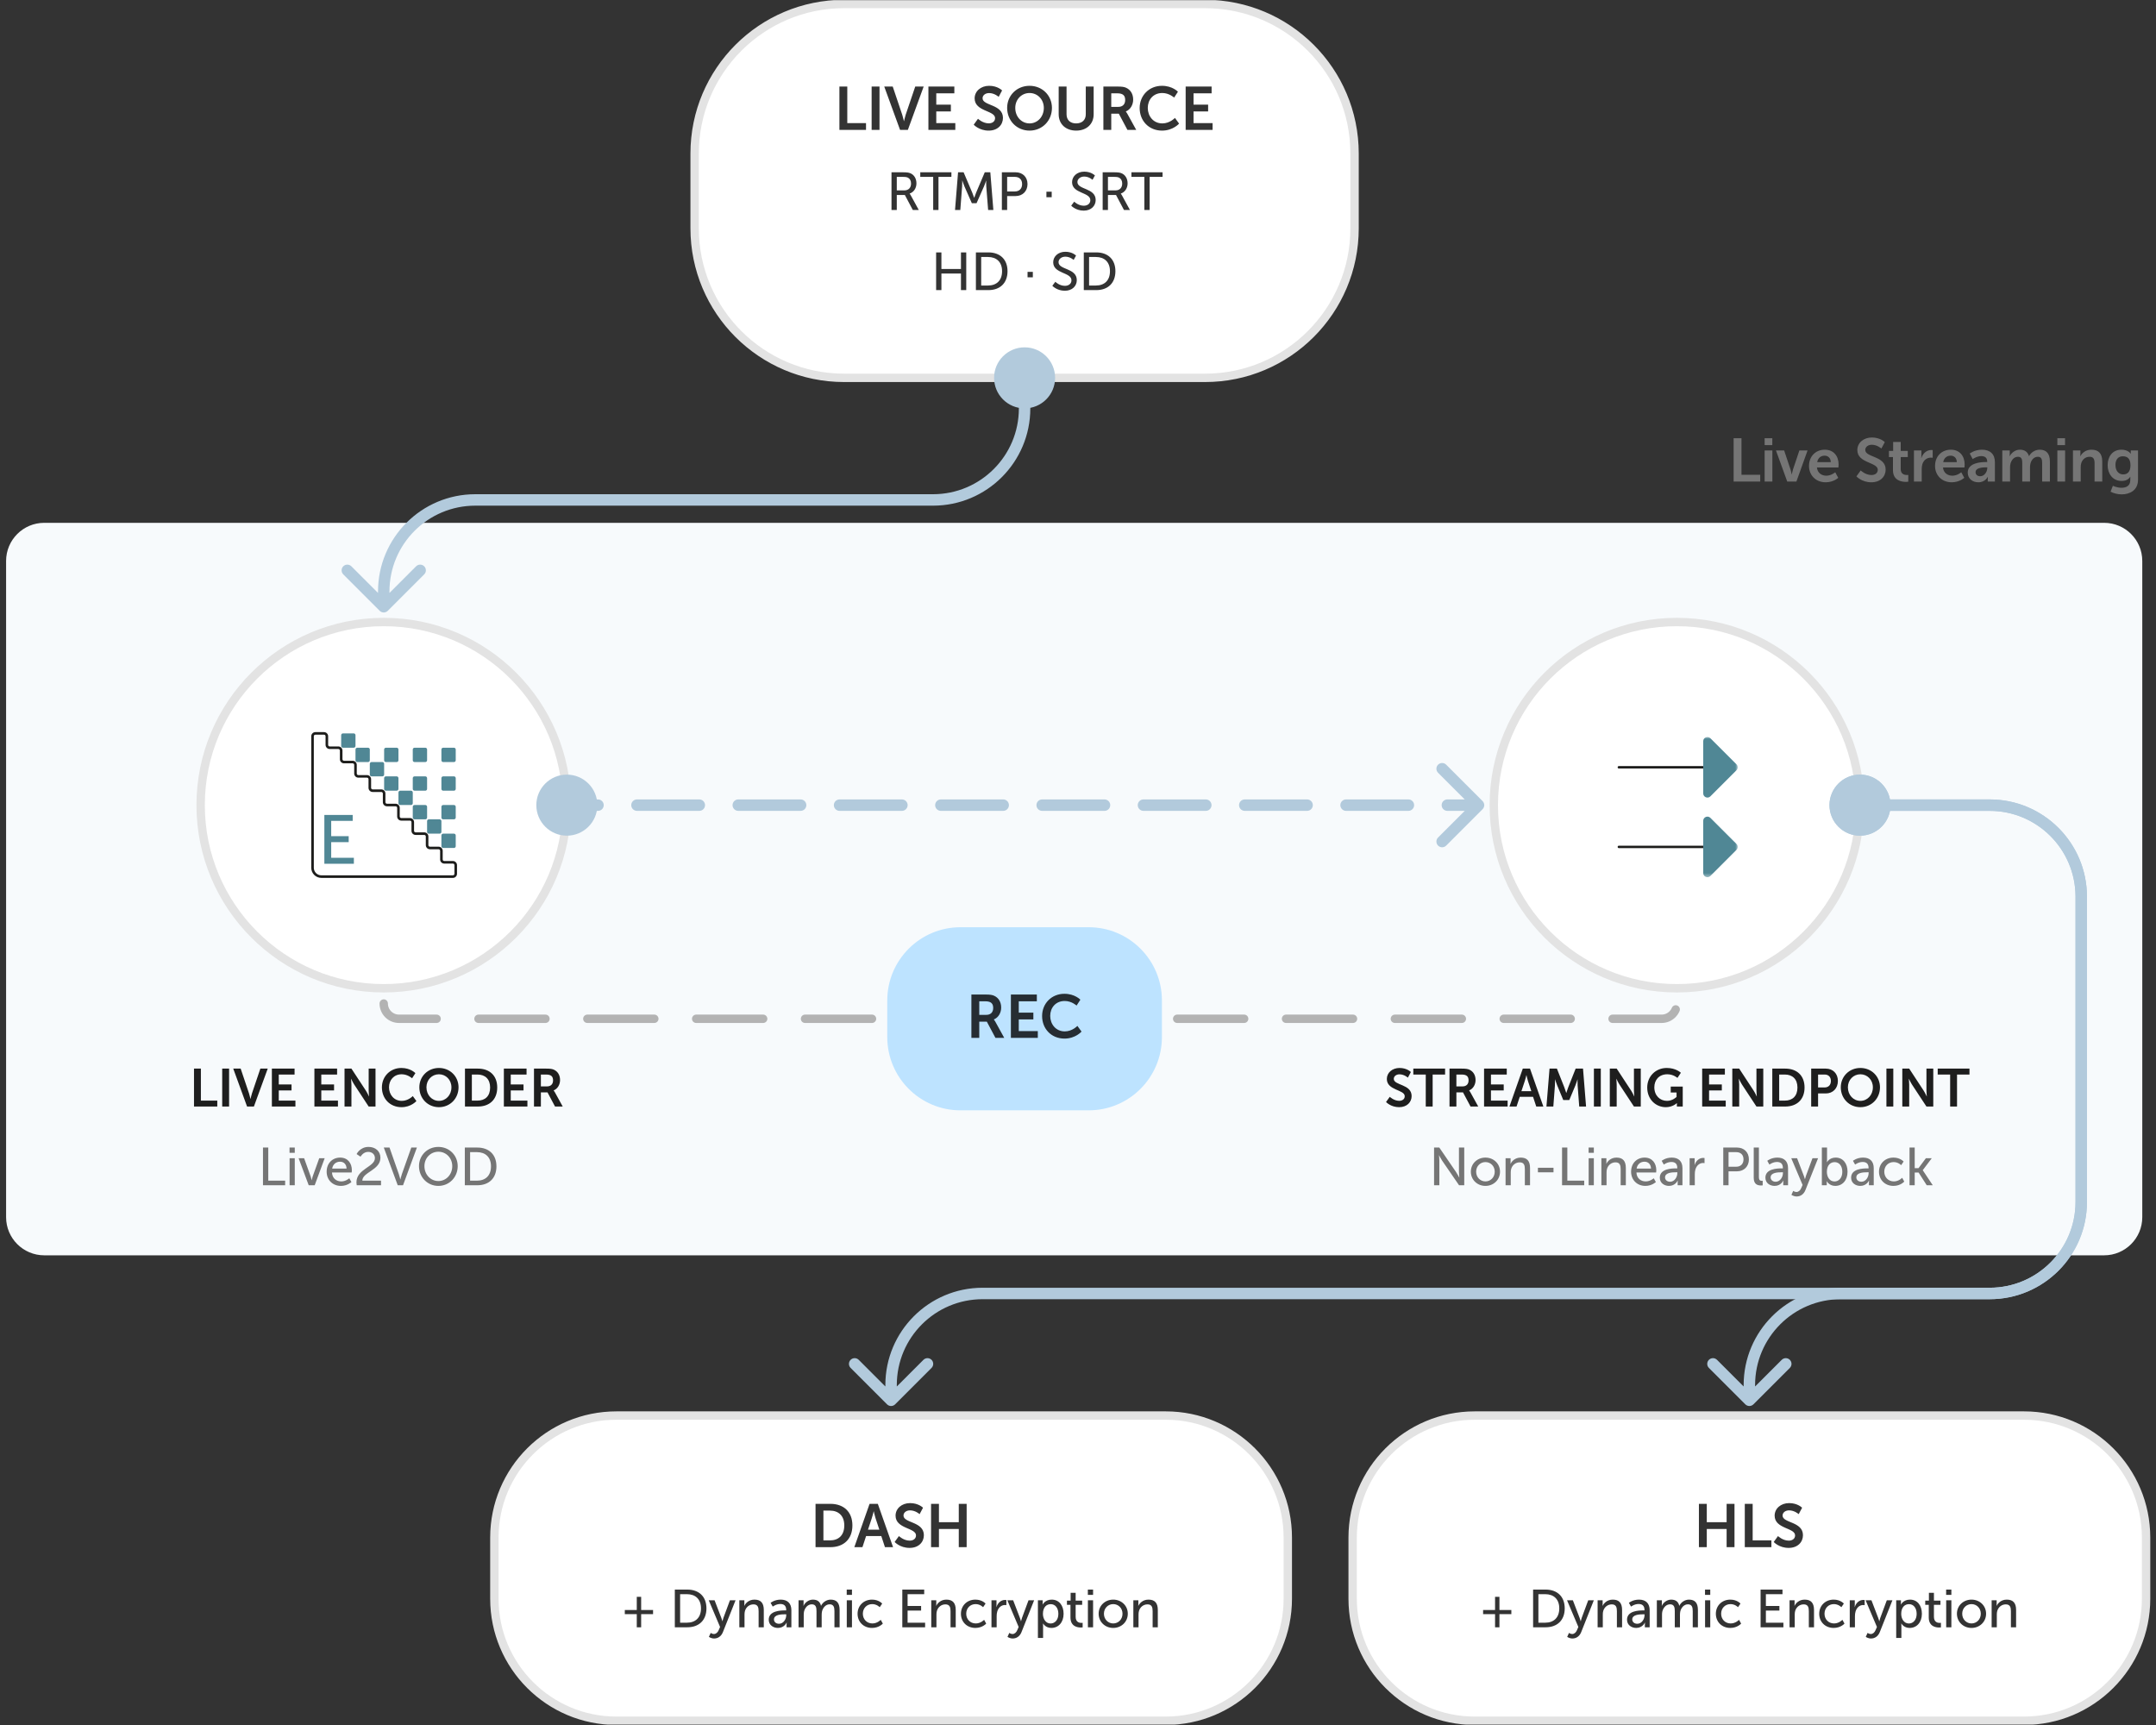 <svg width="515" height="412" viewBox="0 0 515 412" fill="none" xmlns="http://www.w3.org/2000/svg">
<rect x="0" y="0" width="515" height="412" fill="#333333" stroke="none"/>
<g clip-path="url(#clip0_51_998)">
<path d="M502.611 124.872H10.568C5.536 124.872 1.456 128.952 1.456 133.984V290.709C1.456 295.741 5.536 299.821 10.568 299.821H502.611C507.643 299.821 511.722 295.741 511.722 290.709V133.984C511.722 128.952 507.643 124.872 502.611 124.872Z" fill="#F7FAFC"/>
<path d="M91.664 236.038C115.819 236.038 135.401 216.456 135.401 192.301C135.401 168.145 115.819 148.563 91.664 148.563C67.508 148.563 47.927 168.145 47.927 192.301C47.927 216.456 67.508 236.038 91.664 236.038Z" fill="white" stroke="#E3E3E3" stroke-width="2" stroke-linecap="round"/>
<path d="M400.556 236.038C424.712 236.038 444.294 216.456 444.294 192.301C444.294 168.145 424.712 148.563 400.556 148.563C376.401 148.563 356.819 168.145 356.819 192.301C356.819 216.456 376.401 236.038 400.556 236.038Z" fill="white" stroke="#E3E3E3" stroke-width="2" stroke-linecap="round"/>
<path d="M46.341 264.285V255.227H47.986V262.869H51.903V264.285H46.341ZM53.077 264.285V255.227H54.723V264.285H53.077ZM59.017 264.285L55.713 255.227H57.486L59.476 261.134C59.654 261.657 59.807 262.46 59.82 262.46H59.846C59.858 262.46 60.012 261.657 60.19 261.134L62.193 255.227H63.953L60.649 264.285H59.017ZM64.943 264.285V255.227H70.364V256.643H66.588V259.016H69.637V260.432H66.588V262.869H70.569V264.285H64.943ZM75.102 264.285V255.227H80.523V256.643H76.747V259.016H79.796V260.432H76.747V262.869H80.727V264.285H75.102ZM82.299 264.285V255.227H83.945L87.376 260.458C87.72 260.981 88.129 261.861 88.129 261.861H88.154C88.154 261.861 88.065 260.993 88.065 260.458V255.227H89.698V264.285H88.065L84.633 259.067C84.289 258.544 83.881 257.664 83.881 257.664H83.855C83.855 257.664 83.945 258.531 83.945 259.067V264.285H82.299ZM91.225 259.718C91.225 257.09 93.215 255.074 95.881 255.074C98.088 255.074 99.224 256.312 99.224 256.312L98.433 257.536C98.433 257.536 97.399 256.58 95.958 256.58C94.044 256.58 92.922 258.008 92.922 259.692C92.922 261.414 94.083 262.932 95.971 262.932C97.54 262.932 98.599 261.784 98.599 261.784L99.466 262.971C99.466 262.971 98.216 264.438 95.907 264.438C93.139 264.438 91.225 262.384 91.225 259.718ZM100.167 259.692C100.167 257.103 102.182 255.074 104.848 255.074C107.514 255.074 109.53 257.103 109.53 259.692C109.53 262.358 107.514 264.438 104.848 264.438C102.182 264.438 100.167 262.358 100.167 259.692ZM101.863 259.692C101.863 261.555 103.19 262.932 104.848 262.932C106.507 262.932 107.833 261.555 107.833 259.692C107.833 257.906 106.507 256.58 104.848 256.58C103.19 256.58 101.863 257.906 101.863 259.692ZM111.066 264.285V255.227H114.153C116.947 255.227 118.771 256.886 118.771 259.743C118.771 262.601 116.947 264.285 114.153 264.285H111.066ZM112.712 262.869H114.064C115.901 262.869 117.075 261.784 117.075 259.743C117.075 257.728 115.876 256.643 114.064 256.643H112.712V262.869ZM120.357 264.285V255.227H125.778V256.643H122.002V259.016H125.051V260.432H122.002V262.869H125.982V264.285H120.357ZM127.553 264.285V255.227H130.475C131.457 255.227 131.903 255.304 132.299 255.482C133.205 255.891 133.779 256.758 133.779 257.957C133.779 259.042 133.205 260.049 132.248 260.432V260.458C132.248 260.458 132.375 260.585 132.554 260.904L134.416 264.285H132.579L130.781 260.904H129.199V264.285H127.553ZM129.199 259.475H130.679C131.559 259.475 132.107 258.952 132.107 258.047C132.107 257.179 131.738 256.643 130.449 256.643H129.199V259.475Z" fill="#1E1E1E"/>
<path d="M62.818 283.088V274.082H64.081V281.991H68.112V283.088H62.818ZM69.162 275.345V274.082H70.412V275.345H69.162ZM69.175 283.088V276.633H70.412V283.088H69.175ZM73.742 283.088L71.331 276.633H72.645L74.214 280.996C74.342 281.353 74.418 281.876 74.431 281.876H74.457C74.469 281.876 74.559 281.353 74.686 280.996L76.255 276.633H77.556L75.171 283.088H73.742ZM78.028 279.86C78.028 277.807 79.418 276.48 81.255 276.48C83.079 276.48 84.049 277.832 84.049 279.503C84.049 279.669 84.011 280.039 84.011 280.039H79.303C79.367 281.455 80.375 282.169 81.523 282.169C82.633 282.169 83.437 281.417 83.437 281.417L83.947 282.322C83.947 282.322 82.99 283.241 81.447 283.241C79.418 283.241 78.028 281.774 78.028 279.86ZM79.342 279.108H82.786C82.748 277.998 82.059 277.462 81.23 277.462C80.286 277.462 79.52 278.049 79.342 279.108ZM85.206 283.088C85.168 282.845 85.142 282.616 85.142 282.399C85.142 279.184 89.556 278.725 89.556 276.607C89.556 275.714 88.88 275.115 87.936 275.115C86.749 275.115 86.112 276.263 86.112 276.263L85.18 275.638C85.18 275.638 85.997 273.929 88.025 273.929C89.683 273.929 90.87 274.962 90.87 276.518C90.87 279.478 86.571 279.937 86.545 281.991H91.01V283.088H85.206ZM95.006 283.088L91.677 274.082H93.042L95.274 280.447C95.44 280.932 95.618 281.685 95.618 281.685H95.644C95.644 281.685 95.823 280.932 95.988 280.447L98.246 274.082H99.586L96.269 283.088H95.006ZM100.082 278.521C100.082 275.931 102.111 273.929 104.713 273.929C107.315 273.929 109.331 275.931 109.331 278.521C109.331 281.174 107.315 283.241 104.713 283.241C102.111 283.241 100.082 281.174 100.082 278.521ZM101.384 278.521C101.384 280.549 102.876 282.08 104.713 282.08C106.55 282.08 108.03 280.549 108.03 278.521C108.03 276.556 106.55 275.077 104.713 275.077C102.876 275.077 101.384 276.556 101.384 278.521ZM111.031 283.088V274.082H114.016C116.772 274.082 118.583 275.727 118.583 278.572C118.583 281.429 116.772 283.088 114.016 283.088H111.031ZM112.294 281.991H113.927C115.955 281.991 117.282 280.792 117.282 278.572C117.282 276.365 115.943 275.179 113.927 275.179H112.294V281.991Z" fill="#757575"/>
<path d="M342.554 283.088V274.082H343.804L347.809 279.937C348.141 280.422 348.562 281.238 348.562 281.238H348.588C348.588 281.238 348.498 280.434 348.498 279.937V274.082H349.761V283.088H348.524L344.505 277.245C344.174 276.748 343.753 275.931 343.753 275.931H343.727C343.727 275.931 343.817 276.735 343.817 277.245V283.088H342.554ZM351.341 279.848C351.341 277.896 352.898 276.48 354.824 276.48C356.75 276.48 358.306 277.896 358.306 279.848C358.306 281.812 356.75 283.241 354.824 283.241C352.898 283.241 351.341 281.812 351.341 279.848ZM352.604 279.848C352.604 281.2 353.612 282.169 354.824 282.169C356.048 282.169 357.043 281.2 357.043 279.848C357.043 278.508 356.048 277.551 354.824 277.551C353.612 277.551 352.604 278.508 352.604 279.848ZM359.633 283.088V276.633H360.832V277.488C360.832 277.743 360.807 277.96 360.807 277.96H360.832C361.087 277.398 361.853 276.48 363.256 276.48C364.774 276.48 365.476 277.309 365.476 278.955V283.088H364.238V279.235C364.238 278.33 364.047 277.615 363.014 277.615C362.031 277.615 361.24 278.266 360.973 279.197C360.896 279.452 360.87 279.746 360.87 280.065V283.088H359.633ZM367.358 280.001V278.904H371.083V280.001H367.358ZM373.124 283.088V274.082H374.387V281.991H378.418V283.088H373.124ZM379.468 275.345V274.082H380.718V275.345H379.468ZM379.481 283.088V276.633H380.718V283.088H379.481ZM382.518 283.088V276.633H383.717V277.488C383.717 277.743 383.691 277.96 383.691 277.96H383.717C383.972 277.398 384.737 276.48 386.14 276.48C387.659 276.48 388.36 277.309 388.36 278.955V283.088H387.123V279.235C387.123 278.33 386.931 277.615 385.898 277.615C384.916 277.615 384.125 278.266 383.857 279.197C383.781 279.452 383.755 279.746 383.755 280.065V283.088H382.518ZM389.617 279.86C389.617 277.807 391.007 276.48 392.844 276.48C394.668 276.48 395.638 277.832 395.638 279.503C395.638 279.669 395.6 280.039 395.6 280.039H390.892C390.956 281.455 391.964 282.169 393.112 282.169C394.222 282.169 395.025 281.417 395.025 281.417L395.536 282.322C395.536 282.322 394.579 283.241 393.035 283.241C391.007 283.241 389.617 281.774 389.617 279.86ZM390.931 279.108H394.375C394.337 277.998 393.648 277.462 392.819 277.462C391.875 277.462 391.109 278.049 390.931 279.108ZM396.476 281.276C396.476 279.146 399.283 279.057 400.367 279.057H400.648V278.942C400.648 277.883 400.048 277.526 399.232 277.526C398.237 277.526 397.433 278.151 397.433 278.151L396.923 277.245C396.923 277.245 397.854 276.48 399.334 276.48C400.966 276.48 401.885 277.373 401.885 279.006V283.088H400.737V282.476C400.737 282.182 400.762 281.965 400.762 281.965H400.737C400.737 281.965 400.214 283.241 398.67 283.241C397.56 283.241 396.476 282.565 396.476 281.276ZM397.726 281.213C397.726 281.736 398.134 282.246 398.938 282.246C399.984 282.246 400.66 281.149 400.66 280.192V279.988H400.341C399.41 279.988 397.726 280.052 397.726 281.213ZM403.598 283.088V276.633H404.797V277.756C404.797 278.023 404.772 278.24 404.772 278.24H404.797C405.091 277.296 405.843 276.556 406.838 276.556C407.004 276.556 407.157 276.582 407.157 276.582V277.807C407.157 277.807 406.991 277.768 406.8 277.768C406.009 277.768 405.282 278.33 404.988 279.286C404.874 279.656 404.835 280.052 404.835 280.447V283.088H403.598ZM411.633 283.088V274.082H414.924C416.57 274.082 417.756 275.191 417.756 276.901C417.756 278.61 416.57 279.758 414.924 279.758H412.896V283.088H411.633ZM412.896 278.661H414.72C415.804 278.661 416.468 277.985 416.468 276.901C416.468 275.817 415.804 275.179 414.733 275.179H412.896V278.661ZM418.91 281.327V274.082H420.147V281.111C420.147 281.889 420.453 282.029 420.836 282.029C420.951 282.029 421.053 282.016 421.053 282.016V283.113C421.053 283.113 420.861 283.139 420.645 283.139C419.943 283.139 418.91 282.948 418.91 281.327ZM421.699 281.276C421.699 279.146 424.505 279.057 425.59 279.057H425.87V278.942C425.87 277.883 425.271 277.526 424.454 277.526C423.459 277.526 422.656 278.151 422.656 278.151L422.145 277.245C422.145 277.245 423.076 276.48 424.556 276.48C426.189 276.48 427.108 277.373 427.108 279.006V283.088H425.959V282.476C425.959 282.182 425.985 281.965 425.985 281.965H425.959C425.959 281.965 425.436 283.241 423.893 283.241C422.783 283.241 421.699 282.565 421.699 281.276ZM422.949 281.213C422.949 281.736 423.357 282.246 424.161 282.246C425.207 282.246 425.883 281.149 425.883 280.192V279.988H425.564C424.633 279.988 422.949 280.052 422.949 281.213ZM427.915 285.371L428.349 284.427C428.349 284.427 428.706 284.695 429.101 284.695C429.599 284.695 430.02 284.338 430.262 283.751L430.581 283.011L427.877 276.633H429.267L430.887 280.855C431.015 281.187 431.13 281.634 431.13 281.634H431.155C431.155 281.634 431.257 281.2 431.372 280.868L432.941 276.633H434.28L431.257 284.249C430.862 285.244 430.071 285.767 429.165 285.767C428.438 285.767 427.915 285.371 427.915 285.371ZM435.183 283.088V274.082H436.421V277.028C436.421 277.347 436.395 277.577 436.395 277.577H436.421C436.421 277.577 436.969 276.48 438.487 276.48C440.222 276.48 441.319 277.858 441.319 279.86C441.319 281.914 440.082 283.241 438.385 283.241C436.944 283.241 436.357 282.131 436.357 282.131H436.332C436.332 282.131 436.357 282.335 436.357 282.616V283.088H435.183ZM436.383 279.886C436.383 281.034 436.982 282.182 438.207 282.182C439.227 282.182 440.069 281.34 440.069 279.873C440.069 278.47 439.317 277.564 438.245 277.564C437.276 277.564 436.383 278.24 436.383 279.886ZM442.17 281.276C442.17 279.146 444.976 279.057 446.06 279.057H446.341V278.942C446.341 277.883 445.741 277.526 444.925 277.526C443.93 277.526 443.126 278.151 443.126 278.151L442.616 277.245C442.616 277.245 443.547 276.48 445.027 276.48C446.66 276.48 447.578 277.373 447.578 279.006V283.088H446.43V282.476C446.43 282.182 446.456 281.965 446.456 281.965H446.43C446.43 281.965 445.907 283.241 444.364 283.241C443.254 283.241 442.17 282.565 442.17 281.276ZM443.42 281.213C443.42 281.736 443.828 282.246 444.632 282.246C445.678 282.246 446.354 281.149 446.354 280.192V279.988H446.035C445.104 279.988 443.42 280.052 443.42 281.213ZM448.832 279.86C448.832 277.947 450.261 276.48 452.289 276.48C453.909 276.48 454.713 277.424 454.713 277.424L454.126 278.291C454.126 278.291 453.437 277.551 452.34 277.551C451.039 277.551 450.095 278.521 450.095 279.848C450.095 281.162 451.039 282.169 452.379 282.169C453.578 282.169 454.369 281.302 454.369 281.302L454.866 282.208C454.866 282.208 453.973 283.241 452.289 283.241C450.261 283.241 448.832 281.799 448.832 279.86ZM456.127 283.088V274.082H457.365V279.006H458.27L460.031 276.633H461.434L459.291 279.478V279.503L461.676 283.088H460.235L458.296 280.052H457.365V283.088H456.127Z" fill="#757575"/>
<path d="M331.081 263.2L331.974 261.963C331.974 261.963 332.956 262.92 334.232 262.92C334.921 262.92 335.546 262.562 335.546 261.822C335.546 260.202 331.272 260.483 331.272 257.702C331.272 256.197 332.574 255.074 334.309 255.074C336.094 255.074 337.013 256.044 337.013 256.044L336.299 257.383C336.299 257.383 335.431 256.592 334.296 256.592C333.53 256.592 332.931 257.039 332.931 257.677C332.931 259.284 337.192 258.888 337.192 261.784C337.192 263.226 336.094 264.438 334.206 264.438C332.191 264.438 331.081 263.2 331.081 263.2ZM340.568 264.285V256.643H337.596V255.227H345.186V256.643H342.214V264.285H340.568ZM346.24 264.285V255.227H349.161C350.143 255.227 350.59 255.304 350.985 255.482C351.891 255.891 352.465 256.758 352.465 257.957C352.465 259.042 351.891 260.049 350.934 260.432V260.458C350.934 260.458 351.062 260.585 351.24 260.904L353.103 264.285H351.266L349.467 260.904H347.885V264.285H346.24ZM347.885 259.475H349.365C350.245 259.475 350.794 258.952 350.794 258.047C350.794 257.179 350.424 256.643 349.135 256.643H347.885V259.475ZM354.496 264.285V255.227H359.917V256.643H356.142V259.016H359.19V260.432H356.142V262.869H360.122V264.285H354.496ZM366.962 264.285L366.196 261.963H363.02L362.255 264.285H360.558L363.747 255.227H365.469L368.659 264.285H366.962ZM364.627 256.796H364.602C364.602 256.796 364.398 257.689 364.219 258.2L363.416 260.623H365.788L364.985 258.2C364.819 257.689 364.627 256.796 364.627 256.796ZM369.395 264.285L370.135 255.227H371.895L373.668 259.705C373.872 260.241 374.128 261.032 374.128 261.032H374.153C374.153 261.032 374.395 260.241 374.6 259.705L376.373 255.227H378.133L378.86 264.285H377.227L376.845 259.22C376.806 258.621 376.832 257.817 376.832 257.817H376.806C376.806 257.817 376.539 258.697 376.322 259.22L374.855 262.728H373.413L371.959 259.22C371.742 258.697 371.461 257.804 371.461 257.804H371.436C371.436 257.804 371.461 258.621 371.423 259.22L371.04 264.285H369.395ZM380.735 264.285V255.227H382.38V264.285H380.735ZM384.531 264.285V255.227H386.176L389.608 260.458C389.952 260.981 390.36 261.861 390.36 261.861H390.386C390.386 261.861 390.297 260.993 390.297 260.458V255.227H391.929V264.285H390.297L386.865 259.067C386.521 258.544 386.112 257.664 386.112 257.664H386.087C386.087 257.664 386.176 258.531 386.176 259.067V264.285H384.531ZM393.47 259.743C393.47 257.115 395.448 255.074 398.139 255.074C400.359 255.074 401.507 256.222 401.507 256.222L400.691 257.447C400.691 257.447 399.721 256.58 398.28 256.58C396.251 256.58 395.167 257.983 395.167 259.692C395.167 261.657 396.506 262.932 398.203 262.932C399.568 262.932 400.474 261.988 400.474 261.988V260.93H399.083V259.514H401.953V264.285H400.55V263.851C400.55 263.659 400.563 263.468 400.563 263.468H400.537C400.537 263.468 399.593 264.438 397.91 264.438C395.524 264.438 393.47 262.588 393.47 259.743ZM406.596 264.285V255.227H412.018V256.643H408.242V259.016H411.29V260.432H408.242V262.869H412.222V264.285H406.596ZM413.793 264.285V255.227H415.438L418.87 260.458C419.214 260.981 419.622 261.861 419.622 261.861H419.648C419.648 261.861 419.559 260.993 419.559 260.458V255.227H421.191V264.285H419.559L416.127 259.067C415.783 258.544 415.374 257.664 415.374 257.664H415.349C415.349 257.664 415.438 258.531 415.438 259.067V264.285H413.793ZM423.345 264.285V255.227H426.432C429.225 255.227 431.05 256.886 431.05 259.743C431.05 262.601 429.225 264.285 426.432 264.285H423.345ZM424.99 262.869H426.342C428.179 262.869 429.353 261.784 429.353 259.743C429.353 257.728 428.154 256.643 426.342 256.643H424.99V262.869ZM432.635 264.285V255.227H436.13C437.827 255.227 439.013 256.414 439.013 258.174C439.013 259.935 437.827 261.159 436.13 261.159H434.281V264.285H432.635ZM434.281 259.73H435.824C436.781 259.73 437.342 259.118 437.342 258.174C437.342 257.243 436.781 256.643 435.85 256.643H434.281V259.73ZM439.705 259.692C439.705 257.103 441.72 255.074 444.387 255.074C447.053 255.074 449.068 257.103 449.068 259.692C449.068 262.358 447.053 264.438 444.387 264.438C441.72 264.438 439.705 262.358 439.705 259.692ZM441.402 259.692C441.402 261.555 442.728 262.932 444.387 262.932C446.045 262.932 447.372 261.555 447.372 259.692C447.372 257.906 446.045 256.58 444.387 256.58C442.728 256.58 441.402 257.906 441.402 259.692ZM450.605 264.285V255.227H452.25V264.285H450.605ZM454.401 264.285V255.227H456.046L459.478 260.458C459.822 260.981 460.23 261.861 460.23 261.861H460.256C460.256 261.861 460.167 260.993 460.167 260.458V255.227H461.799V264.285H460.167L456.735 259.067C456.391 258.544 455.982 257.664 455.982 257.664H455.957C455.957 257.664 456.046 258.531 456.046 259.067V264.285H454.401ZM465.828 264.285V256.643H462.856V255.227H470.446V256.643H467.473V264.285H465.828Z" fill="#1E1E1E"/>
<path d="M128.111 192.301C128.111 196.326 131.375 199.59 135.401 199.59C139.426 199.59 142.69 196.326 142.69 192.301C142.69 188.275 139.426 185.011 135.401 185.011C131.375 185.011 128.111 188.275 128.111 192.301ZM354.142 193.267C354.675 192.733 354.675 191.868 354.142 191.334L345.444 182.636C344.91 182.103 344.044 182.103 343.51 182.636C342.977 183.17 342.977 184.035 343.51 184.569L351.243 192.301L343.51 200.032C342.977 200.566 342.977 201.432 343.51 201.966C344.044 202.499 344.91 202.499 345.444 201.966L354.142 193.267ZM142.846 193.667C143.601 193.667 144.213 193.055 144.213 192.301C144.213 191.546 143.601 190.934 142.846 190.934V193.667ZM152.153 190.934C151.398 190.934 150.786 191.546 150.786 192.301C150.786 193.055 151.398 193.667 152.153 193.667V190.934ZM167.043 193.667C167.798 193.667 168.41 193.055 168.41 192.301C168.41 191.546 167.798 190.934 167.043 190.934V193.667ZM176.35 190.934C175.595 190.934 174.983 191.546 174.983 192.301C174.983 193.055 175.595 193.667 176.35 193.667V190.934ZM191.24 193.667C191.995 193.667 192.607 193.055 192.607 192.301C192.607 191.546 191.995 190.934 191.24 190.934V193.667ZM200.547 190.934C199.792 190.934 199.181 191.546 199.181 192.301C199.181 193.055 199.792 193.667 200.547 193.667V190.934ZM215.438 193.667C216.192 193.667 216.805 193.055 216.805 192.301C216.805 191.546 216.192 190.934 215.438 190.934V193.667ZM224.744 190.934C223.989 190.934 223.377 191.546 223.377 192.301C223.377 193.055 223.989 193.667 224.744 193.667V190.934ZM239.635 193.667C240.39 193.667 241.001 193.055 241.001 192.301C241.001 191.546 240.39 190.934 239.635 190.934V193.667ZM248.942 190.934C248.186 190.934 247.575 191.546 247.575 192.301C247.575 193.055 248.186 193.667 248.942 193.667V190.934ZM263.832 193.667C264.587 193.667 265.199 193.055 265.199 192.301C265.199 191.546 264.587 190.934 263.832 190.934V193.667ZM273.138 190.934C272.384 190.934 271.771 191.546 271.771 192.301C271.771 193.055 272.384 193.667 273.138 193.667V190.934ZM288.029 193.667C288.784 193.667 289.396 193.055 289.396 192.301C289.396 191.546 288.784 190.934 288.029 190.934V193.667ZM297.336 190.934C296.581 190.934 295.969 191.546 295.969 192.301C295.969 193.055 296.581 193.667 297.336 193.667V190.934ZM312.226 193.667C312.981 193.667 313.593 193.055 313.593 192.301C313.593 191.546 312.981 190.934 312.226 190.934V193.667ZM321.532 190.934C320.778 190.934 320.166 191.546 320.166 192.301C320.166 193.055 320.778 193.667 321.532 193.667V190.934ZM336.423 193.667C337.178 193.667 337.79 193.055 337.79 192.301C337.79 191.546 337.178 190.934 336.423 190.934V193.667ZM345.73 190.934C344.975 190.934 344.363 191.546 344.363 192.301C344.363 193.055 344.975 193.667 345.73 193.667V190.934ZM135.401 193.667H142.846V190.934H135.401V193.667ZM152.153 193.667H167.043V190.934H152.153V193.667ZM176.35 193.667H191.24V190.934H176.35V193.667ZM200.547 193.667H215.438V190.934H200.547V193.667ZM224.744 193.667H239.635V190.934H224.744V193.667ZM248.942 193.667H263.832V190.934H248.942V193.667ZM273.138 193.667H288.029V190.934H273.138V193.667ZM297.336 193.667H312.226V190.934H297.336V193.667ZM321.532 193.667H336.423V190.934H321.532V193.667ZM345.73 193.667H353.175V190.934H345.73V193.667Z" fill="#B2CADC"/>
<path d="M260.051 221.459H229.435C219.773 221.459 211.94 229.291 211.94 238.953V247.701C211.94 257.363 219.773 265.196 229.435 265.196H260.051C269.713 265.196 277.546 257.363 277.546 247.701V238.953C277.546 229.291 269.713 221.459 260.051 221.459Z" fill="#BDE3FF"/>
<path d="M232.035 247.883V237.532H235.374C236.497 237.532 237.008 237.619 237.459 237.824C238.495 238.29 239.15 239.281 239.15 240.652C239.15 241.891 238.495 243.043 237.401 243.48V243.509C237.401 243.509 237.547 243.655 237.751 244.02L239.879 247.883H237.78L235.725 244.02H233.916V247.883H232.035ZM233.916 242.387H235.607C236.613 242.387 237.241 241.789 237.241 240.754C237.241 239.763 236.817 239.15 235.345 239.15H233.916V242.387ZM241.471 247.883V237.532H247.668V239.15H243.352V241.862H246.837V243.48H243.352V246.265H247.901V247.883H241.471ZM248.925 242.664C248.925 239.661 251.199 237.357 254.246 237.357C256.768 237.357 258.066 238.771 258.066 238.771L257.162 240.171C257.162 240.171 255.981 239.077 254.334 239.077C252.147 239.077 250.864 240.71 250.864 242.635C250.864 244.603 252.191 246.338 254.348 246.338C256.142 246.338 257.352 245.026 257.352 245.026L258.343 246.381C258.343 246.381 256.914 248.058 254.275 248.058C251.112 248.058 248.925 245.711 248.925 242.664Z" fill="black" fill-opacity="0.8"/>
<path d="M281.191 243.327H396.913C398.925 243.327 400.557 241.695 400.557 239.682" stroke="#B3B3B3" stroke-width="2" stroke-linecap="round" stroke-linejoin="bevel" stroke-dasharray="16 10"/>
<path d="M208.295 243.327H95.308C93.295 243.327 91.663 241.695 91.663 239.682" stroke="#B3B3B3" stroke-width="2" stroke-linecap="round" stroke-linejoin="bevel" stroke-dasharray="16 10"/>
<path d="M278.457 338.091H147.246C131.142 338.091 118.088 351.145 118.088 367.249V381.828C118.088 397.932 131.142 410.986 147.246 410.986H278.457C294.561 410.986 307.615 397.932 307.615 381.828V367.249C307.615 351.145 294.561 338.091 278.457 338.091Z" fill="white" stroke="#E3E3E3" stroke-width="2" stroke-linecap="round"/>
<path d="M194.807 369.527V359.176H198.335C201.528 359.176 203.612 361.071 203.612 364.337C203.612 367.603 201.528 369.527 198.335 369.527H194.807ZM196.687 367.909H198.233C200.332 367.909 201.673 366.67 201.673 364.337C201.673 362.033 200.303 360.794 198.233 360.794H196.687V367.909ZM211.388 369.527L210.514 366.874H206.883L206.009 369.527H204.07L207.714 359.176H209.683L213.327 369.527H211.388ZM208.72 360.969H208.691C208.691 360.969 208.458 361.99 208.254 362.573L207.335 365.343H210.047L209.129 362.573C208.939 361.99 208.72 360.969 208.72 360.969ZM213.702 368.288L214.722 366.874C214.722 366.874 215.845 367.967 217.303 367.967C218.09 367.967 218.805 367.559 218.805 366.713C218.805 364.862 213.921 365.182 213.921 362.004C213.921 360.284 215.408 359.001 217.39 359.001C219.431 359.001 220.481 360.109 220.481 360.109L219.665 361.64C219.665 361.64 218.673 360.736 217.376 360.736C216.501 360.736 215.816 361.246 215.816 361.975C215.816 363.812 220.685 363.36 220.685 366.67C220.685 368.317 219.431 369.702 217.274 369.702C214.97 369.702 213.702 368.288 213.702 368.288ZM222.402 369.527V359.176H224.283V363.564H229.021V359.176H230.902V369.527H229.021V365.182H224.283V369.527H222.402ZM149.247 385.524V384.529H152.105V381.391H153.151V384.529H155.995V385.524H153.151V388.662H152.105V385.524H149.247ZM161.194 388.662V379.656H164.179C166.934 379.656 168.746 381.301 168.746 384.146C168.746 387.004 166.934 388.662 164.179 388.662H161.194ZM162.457 387.565H164.089C166.118 387.565 167.444 386.366 167.444 384.146C167.444 381.939 166.105 380.753 164.089 380.753H162.457V387.565ZM169.335 390.945L169.769 390.001C169.769 390.001 170.126 390.269 170.522 390.269C171.019 390.269 171.44 389.912 171.682 389.325L172.001 388.585L169.297 382.207H170.687L172.307 386.43C172.435 386.761 172.55 387.208 172.55 387.208H172.575C172.575 387.208 172.677 386.774 172.792 386.442L174.361 382.207H175.701L172.677 389.823C172.282 390.818 171.491 391.341 170.585 391.341C169.858 391.341 169.335 390.945 169.335 390.945ZM176.604 388.662V382.207H177.803V383.062C177.803 383.317 177.777 383.534 177.777 383.534H177.803C178.058 382.973 178.823 382.054 180.227 382.054C181.745 382.054 182.446 382.883 182.446 384.529V388.662H181.209V384.81C181.209 383.904 181.018 383.189 179.984 383.189C179.002 383.189 178.211 383.84 177.943 384.771C177.867 385.026 177.841 385.32 177.841 385.639V388.662H176.604ZM183.626 386.851C183.626 384.72 186.433 384.631 187.517 384.631H187.798V384.516C187.798 383.457 187.198 383.1 186.382 383.1C185.387 383.1 184.583 383.725 184.583 383.725L184.073 382.819C184.073 382.819 185.004 382.054 186.484 382.054C188.117 382.054 189.035 382.947 189.035 384.58V388.662H187.887V388.05C187.887 387.756 187.913 387.539 187.913 387.539H187.887C187.887 387.539 187.364 388.815 185.82 388.815C184.711 388.815 183.626 388.139 183.626 386.851ZM184.876 386.787C184.876 387.31 185.285 387.82 186.088 387.82C187.134 387.82 187.81 386.723 187.81 385.766V385.562H187.492C186.56 385.562 184.876 385.626 184.876 386.787ZM190.749 388.662V382.207H191.948V383.062C191.948 383.317 191.923 383.534 191.923 383.534H191.948C192.254 382.781 193.16 382.054 194.168 382.054C195.252 382.054 195.89 382.552 196.107 383.521H196.132C196.49 382.743 197.383 382.054 198.429 382.054C199.883 382.054 200.559 382.883 200.559 384.529V388.662H199.322V384.797C199.322 383.891 199.143 383.177 198.173 383.177C197.268 383.177 196.592 383.942 196.362 384.822C196.298 385.09 196.273 385.384 196.273 385.715V388.662H195.035V384.797C195.035 383.955 194.908 383.177 193.913 383.177C192.969 383.177 192.305 383.955 192.063 384.873C191.999 385.128 191.986 385.422 191.986 385.715V388.662H190.749ZM202.256 380.919V379.656H203.507V380.919H202.256ZM202.269 388.662V382.207H203.507V388.662H202.269ZM204.846 385.435C204.846 383.521 206.275 382.054 208.303 382.054C209.923 382.054 210.727 382.998 210.727 382.998L210.14 383.866C210.14 383.866 209.451 383.126 208.354 383.126C207.053 383.126 206.109 384.095 206.109 385.422C206.109 386.736 207.053 387.744 208.392 387.744C209.592 387.744 210.382 386.876 210.382 386.876L210.88 387.782C210.88 387.782 209.987 388.815 208.303 388.815C206.275 388.815 204.846 387.374 204.846 385.435ZM215.533 388.662V379.656H220.763V380.753H216.795V383.572H220.023V384.669H216.795V387.565H220.98V388.662H215.533ZM222.449 388.662V382.207H223.648V383.062C223.648 383.317 223.623 383.534 223.623 383.534H223.648C223.904 382.973 224.669 382.054 226.072 382.054C227.59 382.054 228.292 382.883 228.292 384.529V388.662H227.055V384.81C227.055 383.904 226.863 383.189 225.83 383.189C224.848 383.189 224.057 383.84 223.789 384.771C223.712 385.026 223.687 385.32 223.687 385.639V388.662H222.449ZM229.537 385.435C229.537 383.521 230.965 382.054 232.994 382.054C234.614 382.054 235.417 382.998 235.417 382.998L234.831 383.866C234.831 383.866 234.142 383.126 233.045 383.126C231.743 383.126 230.799 384.095 230.799 385.422C230.799 386.736 231.743 387.744 233.083 387.744C234.282 387.744 235.073 386.876 235.073 386.876L235.57 387.782C235.57 387.782 234.678 388.815 232.994 388.815C230.965 388.815 229.537 387.374 229.537 385.435ZM236.832 388.662V382.207H238.031V383.33C238.031 383.598 238.005 383.815 238.005 383.815H238.031C238.324 382.871 239.077 382.131 240.072 382.131C240.238 382.131 240.391 382.156 240.391 382.156V383.381C240.391 383.381 240.225 383.342 240.033 383.342C239.243 383.342 238.515 383.904 238.222 384.861C238.107 385.23 238.069 385.626 238.069 386.021V388.662H236.832ZM240.657 390.945L241.09 390.001C241.09 390.001 241.448 390.269 241.843 390.269C242.341 390.269 242.762 389.912 243.004 389.325L243.323 388.585L240.618 382.207H242.009L243.629 386.43C243.757 386.761 243.871 387.208 243.871 387.208H243.897C243.897 387.208 243.999 386.774 244.114 386.442L245.683 382.207H247.022L243.999 389.823C243.604 390.818 242.813 391.341 241.907 391.341C241.18 391.341 240.657 390.945 240.657 390.945ZM247.924 391.213V382.207H249.06V382.756C249.06 383.011 249.034 383.228 249.034 383.228H249.06C249.06 383.228 249.608 382.054 251.228 382.054C252.963 382.054 254.06 383.432 254.06 385.435C254.06 387.488 252.823 388.815 251.139 388.815C249.723 388.815 249.162 387.756 249.162 387.756H249.136C249.136 387.756 249.162 387.986 249.162 388.318V391.213H247.924ZM249.124 385.46C249.124 386.608 249.761 387.756 250.948 387.756C251.968 387.756 252.81 386.914 252.81 385.447C252.81 384.044 252.058 383.138 250.986 383.138C250.017 383.138 249.124 383.815 249.124 385.46ZM255.701 386.302V383.291H254.859V382.296H255.74V380.434H256.939V382.296H258.495V383.291H256.939V386.162C256.939 387.45 257.845 387.616 258.317 387.616C258.495 387.616 258.61 387.59 258.61 387.59V388.688C258.61 388.688 258.431 388.713 258.176 388.713C257.347 388.713 255.701 388.458 255.701 386.302ZM259.853 380.919V379.656H261.103V380.919H259.853ZM259.866 388.662V382.207H261.103V388.662H259.866ZM262.43 385.422C262.43 383.47 263.986 382.054 265.912 382.054C267.838 382.054 269.395 383.47 269.395 385.422C269.395 387.386 267.838 388.815 265.912 388.815C263.986 388.815 262.43 387.386 262.43 385.422ZM263.693 385.422C263.693 386.774 264.7 387.744 265.912 387.744C267.137 387.744 268.132 386.774 268.132 385.422C268.132 384.082 267.137 383.126 265.912 383.126C264.7 383.126 263.693 384.082 263.693 385.422ZM270.721 388.662V382.207H271.921V383.062C271.921 383.317 271.895 383.534 271.895 383.534H271.921C272.176 382.973 272.941 382.054 274.344 382.054C275.862 382.054 276.564 382.883 276.564 384.529V388.662H275.327V384.81C275.327 383.904 275.135 383.189 274.102 383.189C273.12 383.189 272.329 383.84 272.061 384.771C271.984 385.026 271.959 385.32 271.959 385.639V388.662H270.721Z" fill="black" fill-opacity="0.8"/>
<path d="M483.475 338.091H352.264C336.16 338.091 323.105 351.145 323.105 367.249V381.828C323.105 397.932 336.16 410.986 352.264 410.986H483.475C499.578 410.986 512.633 397.932 512.633 381.828V367.249C512.633 351.145 499.578 338.091 483.475 338.091Z" fill="white" stroke="#E3E3E3" stroke-width="2" stroke-linecap="round"/>
<path d="M405.816 369.527V359.176H407.697V363.564H412.435V359.176H414.316V369.527H412.435V365.182H407.697V369.527H405.816ZM416.775 369.527V359.176H418.656V367.909H423.131V369.527H416.775ZM423.686 368.288L424.707 366.874C424.707 366.874 425.829 367.967 427.287 367.967C428.075 367.967 428.789 367.559 428.789 366.713C428.789 364.862 423.905 365.182 423.905 362.004C423.905 360.284 425.392 359.001 427.375 359.001C429.416 359.001 430.466 360.109 430.466 360.109L429.649 361.64C429.649 361.64 428.658 360.736 427.36 360.736C426.486 360.736 425.8 361.246 425.8 361.975C425.8 363.812 430.67 363.36 430.67 366.67C430.67 368.317 429.416 369.702 427.258 369.702C424.955 369.702 423.686 368.288 423.686 368.288ZM354.265 385.524V384.529H357.122V381.391H358.168V384.529H361.013V385.524H358.168V388.662H357.122V385.524H354.265ZM366.211 388.662V379.656H369.196C371.952 379.656 373.763 381.301 373.763 384.146C373.763 387.004 371.952 388.662 369.196 388.662H366.211ZM367.474 387.565H369.107C371.135 387.565 372.462 386.366 372.462 384.146C372.462 381.939 371.123 380.753 369.107 380.753H367.474V387.565ZM374.353 390.945L374.786 390.001C374.786 390.001 375.144 390.269 375.539 390.269C376.037 390.269 376.458 389.912 376.7 389.325L377.019 388.585L374.314 382.207H375.705L377.325 386.43C377.453 386.761 377.567 387.208 377.567 387.208H377.593C377.593 387.208 377.695 386.774 377.81 386.442L379.379 382.207H380.718L377.695 389.823C377.3 390.818 376.509 391.341 375.603 391.341C374.876 391.341 374.353 390.945 374.353 390.945ZM381.621 388.662V382.207H382.82V383.062C382.82 383.317 382.795 383.534 382.795 383.534H382.82C383.076 382.973 383.841 382.054 385.244 382.054C386.762 382.054 387.464 382.883 387.464 384.529V388.662H386.226V384.81C386.226 383.904 386.035 383.189 385.002 383.189C384.02 383.189 383.229 383.84 382.961 384.771C382.884 385.026 382.859 385.32 382.859 385.639V388.662H381.621ZM388.644 386.851C388.644 384.72 391.45 384.631 392.535 384.631H392.815V384.516C392.815 383.457 392.216 383.1 391.399 383.1C390.404 383.1 389.601 383.725 389.601 383.725L389.09 382.819C389.09 382.819 390.022 382.054 391.501 382.054C393.134 382.054 394.053 382.947 394.053 384.58V388.662H392.905V388.05C392.905 387.756 392.93 387.539 392.93 387.539H392.905C392.905 387.539 392.382 388.815 390.838 388.815C389.728 388.815 388.644 388.139 388.644 386.851ZM389.894 386.787C389.894 387.31 390.302 387.82 391.106 387.82C392.152 387.82 392.828 386.723 392.828 385.766V385.562H392.509C391.578 385.562 389.894 385.626 389.894 386.787ZM395.767 388.662V382.207H396.966V383.062C396.966 383.317 396.94 383.534 396.94 383.534H396.966C397.272 382.781 398.178 382.054 399.185 382.054C400.27 382.054 400.908 382.552 401.124 383.521H401.15C401.507 382.743 402.4 382.054 403.446 382.054C404.9 382.054 405.576 382.883 405.576 384.529V388.662H404.339V384.797C404.339 383.891 404.16 383.177 403.191 383.177C402.285 383.177 401.609 383.942 401.38 384.822C401.316 385.09 401.29 385.384 401.29 385.715V388.662H400.053V384.797C400.053 383.955 399.925 383.177 398.93 383.177C397.986 383.177 397.323 383.955 397.081 384.873C397.017 385.128 397.004 385.422 397.004 385.715V388.662H395.767ZM407.274 380.919V379.656H408.524V380.919H407.274ZM407.287 388.662V382.207H408.524V388.662H407.287ZM409.864 385.435C409.864 383.521 411.292 382.054 413.321 382.054C414.941 382.054 415.744 382.998 415.744 382.998L415.158 383.866C415.158 383.866 414.469 383.126 413.372 383.126C412.071 383.126 411.127 384.095 411.127 385.422C411.127 386.736 412.071 387.744 413.41 387.744C414.609 387.744 415.4 386.876 415.4 386.876L415.898 387.782C415.898 387.782 415.005 388.815 413.321 388.815C411.292 388.815 409.864 387.374 409.864 385.435ZM420.55 388.662V379.656H425.78V380.753H421.813V383.572H425.04V384.669H421.813V387.565H425.997V388.662H420.55ZM427.467 388.662V382.207H428.666V383.062C428.666 383.317 428.641 383.534 428.641 383.534H428.666C428.921 382.973 429.687 382.054 431.09 382.054C432.608 382.054 433.309 382.883 433.309 384.529V388.662H432.072V384.81C432.072 383.904 431.881 383.189 430.847 383.189C429.865 383.189 429.074 383.84 428.806 384.771C428.73 385.026 428.704 385.32 428.704 385.639V388.662H427.467ZM434.554 385.435C434.554 383.521 435.983 382.054 438.011 382.054C439.631 382.054 440.435 382.998 440.435 382.998L439.848 383.866C439.848 383.866 439.159 383.126 438.062 383.126C436.761 383.126 435.817 384.095 435.817 385.422C435.817 386.736 436.761 387.744 438.101 387.744C439.3 387.744 440.091 386.876 440.091 386.876L440.588 387.782C440.588 387.782 439.695 388.815 438.011 388.815C435.983 388.815 434.554 387.374 434.554 385.435ZM441.849 388.662V382.207H443.048V383.33C443.048 383.598 443.023 383.815 443.023 383.815H443.048C443.342 382.871 444.094 382.131 445.089 382.131C445.255 382.131 445.408 382.156 445.408 382.156V383.381C445.408 383.381 445.242 383.342 445.051 383.342C444.26 383.342 443.533 383.904 443.24 384.861C443.125 385.23 443.087 385.626 443.087 386.021V388.662H441.849ZM445.674 390.945L446.108 390.001C446.108 390.001 446.465 390.269 446.861 390.269C447.358 390.269 447.779 389.912 448.022 389.325L448.34 388.585L445.636 382.207H447.027L448.647 386.43C448.774 386.761 448.889 387.208 448.889 387.208H448.915C448.915 387.208 449.017 386.774 449.131 386.442L450.7 382.207H452.04L449.017 389.823C448.621 390.818 447.83 391.341 446.924 391.341C446.197 391.341 445.674 390.945 445.674 390.945ZM452.942 391.213V382.207H454.077V382.756C454.077 383.011 454.052 383.228 454.052 383.228H454.077C454.077 383.228 454.626 382.054 456.246 382.054C457.981 382.054 459.078 383.432 459.078 385.435C459.078 387.488 457.841 388.815 456.157 388.815C454.741 388.815 454.179 387.756 454.179 387.756H454.154C454.154 387.756 454.179 387.986 454.179 388.318V391.213H452.942ZM454.141 385.46C454.141 386.608 454.779 387.756 455.965 387.756C456.986 387.756 457.828 386.914 457.828 385.447C457.828 384.044 457.075 383.138 456.004 383.138C455.034 383.138 454.141 383.815 454.141 385.46ZM460.719 386.302V383.291H459.877V382.296H460.757V380.434H461.956V382.296H463.513V383.291H461.956V386.162C461.956 387.45 462.862 387.616 463.334 387.616C463.513 387.616 463.627 387.59 463.627 387.59V388.688C463.627 388.688 463.449 388.713 463.194 388.713C462.365 388.713 460.719 388.458 460.719 386.302ZM464.87 380.919V379.656H466.121V380.919H464.87ZM464.883 388.662V382.207H466.121V388.662H464.883ZM467.447 385.422C467.447 383.47 469.004 382.054 470.93 382.054C472.856 382.054 474.412 383.47 474.412 385.422C474.412 387.386 472.856 388.815 470.93 388.815C469.004 388.815 467.447 387.386 467.447 385.422ZM468.71 385.422C468.71 386.774 469.718 387.744 470.93 387.744C472.154 387.744 473.149 386.774 473.149 385.422C473.149 384.082 472.154 383.126 470.93 383.126C469.718 383.126 468.71 384.082 468.71 385.422ZM475.739 388.662V382.207H476.938V383.062C476.938 383.317 476.913 383.534 476.913 383.534H476.938C477.193 382.973 477.959 382.054 479.362 382.054C480.88 382.054 481.582 382.883 481.582 384.529V388.662H480.344V384.81C480.344 383.904 480.153 383.189 479.12 383.189C478.137 383.189 477.346 383.84 477.078 384.771C477.002 385.026 476.976 385.32 476.976 385.639V388.662H475.739Z" fill="black" fill-opacity="0.8"/>
<path d="M437.005 192.301C437.005 196.326 440.269 199.59 444.294 199.59C448.32 199.59 451.584 196.326 451.584 192.301C451.584 188.275 448.32 185.011 444.294 185.011C440.269 185.011 437.005 188.275 437.005 192.301ZM211.885 335.413C212.419 335.946 213.285 335.946 213.819 335.413L222.517 326.715C223.05 326.181 223.05 325.315 222.517 324.781C221.983 324.248 221.117 324.248 220.583 324.781L212.852 332.514L205.12 324.781C204.586 324.248 203.721 324.248 203.187 324.781C202.654 325.315 202.654 326.181 203.187 326.715L211.885 335.413ZM444.294 193.667H475.275V190.934H444.294V193.667ZM495.776 214.169V287.064H498.51V214.169H495.776ZM475.275 307.566H234.72V310.3H475.275V307.566ZM211.485 330.801V334.446H214.219V330.801H211.485ZM234.72 307.566C221.888 307.566 211.485 317.969 211.485 330.801H214.219C214.219 319.479 223.398 310.3 234.72 310.3V307.566ZM495.776 287.064C495.776 298.387 486.597 307.566 475.275 307.566V310.3C488.107 310.3 498.51 299.897 498.51 287.064H495.776ZM475.275 193.667C486.597 193.667 495.776 202.847 495.776 214.169H498.51C498.51 201.337 488.107 190.934 475.275 190.934V193.667Z" fill="#B2CADC"/>
<path d="M416.903 335.413C417.437 335.946 418.302 335.946 418.836 335.413L427.534 326.715C428.067 326.181 428.067 325.315 427.534 324.781C427 324.248 426.135 324.248 425.601 324.781L417.869 332.514L410.138 324.781C409.604 324.248 408.738 324.248 408.204 324.781C407.671 325.315 407.671 326.181 408.204 326.715L416.903 335.413ZM437.004 192.301C437.004 196.326 440.268 199.59 444.294 199.59C448.32 199.59 451.583 196.326 451.583 192.301C451.583 188.275 448.32 185.011 444.294 185.011C440.268 185.011 437.004 188.275 437.004 192.301ZM419.236 334.446V330.801H416.503V334.446H419.236ZM439.738 310.3H475.274V307.566H439.738V310.3ZM498.51 287.064V214.169H495.776V287.064H498.51ZM475.274 190.934H444.294V193.667H475.274V190.934ZM498.51 214.169C498.51 201.337 488.107 190.934 475.274 190.934V193.667C486.597 193.667 495.776 202.847 495.776 214.169H498.51ZM475.274 310.3C488.107 310.3 498.51 299.897 498.51 287.064H495.776C495.776 298.387 486.597 307.566 475.274 307.566V310.3ZM419.236 330.801C419.236 319.479 428.416 310.3 439.738 310.3V307.566C426.906 307.566 416.503 317.969 416.503 330.801H419.236Z" fill="#B2CADC"/>
<path d="M414.105 115.015V104.664H415.986V113.397H420.462V115.015H414.105ZM421.513 106.312V104.664H423.35V106.312H421.513ZM421.513 115.015V107.58H423.364V115.015H421.513ZM426.915 115.015L424.218 107.58H426.171L427.717 112.187C427.863 112.624 427.965 113.309 427.979 113.309H428.008C428.023 113.309 428.125 112.624 428.271 112.187L429.816 107.58H431.77L429.102 115.015H426.915ZM432.113 111.298C432.113 109.009 433.673 107.405 435.889 107.405C438.032 107.405 439.184 108.965 439.184 110.933C439.184 111.152 439.14 111.647 439.14 111.647H434.009C434.125 112.945 435.131 113.616 436.239 113.616C437.435 113.616 438.382 112.799 438.382 112.799L439.097 114.126C439.097 114.126 437.96 115.19 436.108 115.19C433.644 115.19 432.113 113.412 432.113 111.298ZM434.067 110.379H437.318C437.289 109.373 436.662 108.834 435.846 108.834C434.898 108.834 434.242 109.417 434.067 110.379ZM443.439 113.776L444.46 112.362C444.46 112.362 445.583 113.455 447.04 113.455C447.828 113.455 448.542 113.047 448.542 112.201C448.542 110.35 443.658 110.671 443.658 107.492C443.658 105.772 445.145 104.489 447.128 104.489C449.169 104.489 450.219 105.597 450.219 105.597L449.402 107.128C449.402 107.128 448.411 106.224 447.113 106.224C446.239 106.224 445.553 106.734 445.553 107.463C445.553 109.3 450.423 108.848 450.423 112.158C450.423 113.805 449.169 115.19 447.011 115.19C444.708 115.19 443.439 113.776 443.439 113.776ZM452.169 112.289V109.169H451.206V107.697H452.212V105.553H454.02V107.697H455.711V109.169H454.02V112.056C454.02 113.28 454.982 113.455 455.493 113.455C455.697 113.455 455.828 113.426 455.828 113.426V115.044C455.828 115.044 455.609 115.088 455.259 115.088C454.224 115.088 452.169 114.782 452.169 112.289ZM457.183 115.015V107.58H458.962V108.863C458.962 109.14 458.932 109.388 458.932 109.388H458.962C459.297 108.323 460.186 107.478 461.323 107.478C461.498 107.478 461.659 107.507 461.659 107.507V109.329C461.659 109.329 461.469 109.3 461.221 109.3C460.434 109.3 459.545 109.752 459.195 110.86C459.078 111.225 459.034 111.633 459.034 112.07V115.015H457.183ZM462.221 111.298C462.221 109.009 463.781 107.405 465.997 107.405C468.14 107.405 469.292 108.965 469.292 110.933C469.292 111.152 469.248 111.647 469.248 111.647H464.116C464.233 112.945 465.239 113.616 466.347 113.616C467.542 113.616 468.49 112.799 468.49 112.799L469.204 114.126C469.204 114.126 468.067 115.19 466.216 115.19C463.752 115.19 462.221 113.412 462.221 111.298ZM464.174 110.379H467.426C467.396 109.373 466.77 108.834 465.953 108.834C465.005 108.834 464.349 109.417 464.174 110.379ZM470.031 112.872C470.031 110.51 473.224 110.35 474.434 110.35H474.681V110.248C474.681 109.271 474.069 108.936 473.253 108.936C472.188 108.936 471.212 109.65 471.212 109.65L470.512 108.323C470.512 108.323 471.664 107.405 473.428 107.405C475.381 107.405 476.518 108.484 476.518 110.364V115.015H474.813V114.403C474.813 114.111 474.842 113.878 474.842 113.878H474.813C474.827 113.878 474.244 115.19 472.553 115.19C471.226 115.19 470.031 114.359 470.031 112.872ZM471.897 112.785C471.897 113.28 472.261 113.747 473.019 113.747C473.996 113.747 474.696 112.697 474.696 111.793V111.618H474.375C473.428 111.618 471.897 111.75 471.897 112.785ZM478.285 115.015V107.58H480.064V108.44C480.064 108.717 480.035 108.95 480.035 108.95H480.064C480.428 108.221 481.318 107.405 482.484 107.405C483.621 107.405 484.35 107.93 484.656 108.936H484.685C485.094 108.134 486.056 107.405 487.222 107.405C488.767 107.405 489.657 108.28 489.657 110.233V115.015H487.805V110.583C487.805 109.738 487.645 109.096 486.785 109.096C485.837 109.096 485.21 109.854 484.992 110.787C484.919 111.079 484.904 111.4 484.904 111.75V115.015H483.053V110.583C483.053 109.781 482.921 109.096 482.047 109.096C481.084 109.096 480.457 109.854 480.224 110.802C480.151 111.079 480.137 111.414 480.137 111.75V115.015H478.285ZM491.437 106.312V104.664H493.274V106.312H491.437ZM491.437 115.015V107.58H493.289V115.015H491.437ZM495.163 115.015V107.58H496.942V108.44C496.942 108.717 496.913 108.95 496.913 108.95H496.942C497.262 108.323 498.079 107.405 499.581 107.405C501.228 107.405 502.161 108.265 502.161 110.233V115.015H500.324V110.612C500.324 109.708 500.091 109.096 499.143 109.096C498.152 109.096 497.423 109.723 497.146 110.612C497.044 110.918 497.015 111.254 497.015 111.604V115.015H495.163ZM504.702 116.021C504.702 116.021 505.635 116.502 506.758 116.502C507.895 116.502 508.857 116.021 508.857 114.694V114.257C508.857 114.082 508.887 113.863 508.887 113.863H508.857C508.42 114.52 507.779 114.869 506.787 114.869C504.659 114.869 503.449 113.149 503.449 111.108C503.449 109.067 504.6 107.405 506.743 107.405C508.362 107.405 508.945 108.353 508.945 108.353H508.989C508.989 108.353 508.974 108.265 508.974 108.148V107.58H510.709V114.563C510.709 117.115 508.726 118.077 506.787 118.077C505.854 118.077 504.863 117.814 504.148 117.435L504.702 116.021ZM507.181 113.309C508.07 113.309 508.901 112.799 508.901 111.123C508.901 109.431 508.07 108.979 507.064 108.979C505.942 108.979 505.315 109.796 505.315 111.05C505.315 112.347 505.985 113.309 507.181 113.309Z" fill="#757575"/>
<path d="M108.183 209.679H76.767C75.433 209.679 74.348 208.594 74.348 207.26V175.844C74.348 175.3 74.789 174.859 75.332 174.859H77.399C77.941 174.859 78.383 175.3 78.383 175.844V177.91C78.383 178.114 78.548 178.279 78.752 178.279H80.819C81.362 178.279 81.803 178.721 81.803 179.264V181.331C81.803 181.535 81.968 181.7 82.172 181.7H84.239C84.782 181.7 85.223 182.142 85.223 182.685V184.751C85.223 184.955 85.389 185.12 85.593 185.12H87.659C88.202 185.12 88.644 185.562 88.644 186.105V188.172C88.644 188.375 88.81 188.541 89.013 188.541H91.08C91.623 188.541 92.064 188.983 92.064 189.525V191.593C92.064 191.796 92.23 191.962 92.434 191.962H94.5C95.043 191.962 95.484 192.403 95.484 192.946V195.012C95.484 195.216 95.65 195.382 95.853 195.382H97.921C98.464 195.382 98.905 195.823 98.905 196.366V198.433C98.905 198.637 99.071 198.802 99.275 198.802H101.342C101.884 198.802 102.326 199.244 102.326 199.787V201.853C102.326 202.058 102.491 202.222 102.696 202.222H104.762C105.305 202.222 105.746 202.664 105.746 203.207V205.274C105.746 205.477 105.911 205.643 106.115 205.643H108.183C108.725 205.643 109.166 206.085 109.166 206.628V208.695C109.167 209.237 108.725 209.679 108.183 209.679ZM75.332 175.474C75.128 175.474 74.962 175.64 74.962 175.844V207.26C74.962 208.255 75.772 209.064 76.767 209.064H108.183C108.386 209.064 108.552 208.898 108.552 208.695V206.628C108.552 206.424 108.386 206.258 108.183 206.258H106.115C105.573 206.258 105.131 205.817 105.131 205.274V203.207C105.131 203.003 104.966 202.838 104.762 202.838H102.696C102.153 202.838 101.712 202.397 101.712 201.853V199.787C101.712 199.583 101.545 199.418 101.342 199.418H99.275C98.732 199.418 98.29 198.976 98.29 198.433V196.366C98.29 196.163 98.125 195.997 97.921 195.997H95.854C95.311 195.997 94.87 195.555 94.87 195.012V192.946C94.87 192.742 94.704 192.577 94.5 192.577H92.434C91.891 192.577 91.45 192.135 91.45 191.593V189.525C91.45 189.322 91.284 189.156 91.081 189.156H89.013C88.471 189.156 88.029 188.714 88.029 188.172V186.105C88.029 185.901 87.863 185.735 87.659 185.735H85.593C85.05 185.735 84.609 185.294 84.609 184.751V182.685C84.609 182.481 84.443 182.316 84.239 182.316H82.172C81.629 182.316 81.188 181.874 81.188 181.331V179.264C81.188 179.06 81.023 178.895 80.819 178.895H78.752C78.209 178.895 77.768 178.453 77.768 177.91V175.844C77.768 175.64 77.603 175.474 77.399 175.474H75.332Z" fill="#1D1D1B"/>
<path fill-rule="evenodd" clip-rule="evenodd" d="M84.496 178.587H81.916C81.684 178.587 81.496 178.399 81.496 178.167V175.587C81.496 175.355 81.684 175.167 81.916 175.167H84.496C84.728 175.167 84.916 175.355 84.916 175.587V178.167C84.916 178.399 84.728 178.587 84.496 178.587ZM108.438 182.008H105.86C105.627 182.008 105.439 181.82 105.439 181.588V179.008C105.439 178.776 105.627 178.587 105.86 178.587H108.438C108.671 178.587 108.859 178.776 108.859 179.008V181.588C108.859 181.82 108.672 182.008 108.438 182.008ZM99.019 182.008H101.597C101.83 182.008 102.018 181.82 102.018 181.588V179.008C102.018 178.776 101.83 178.587 101.597 178.587H99.019C98.786 178.587 98.597 178.776 98.597 179.008V181.588C98.597 181.82 98.786 182.008 99.019 182.008ZM94.757 182.008H92.178C91.946 182.008 91.757 181.82 91.757 181.588V179.008C91.757 178.776 91.946 178.587 92.178 178.587H94.757C94.989 178.587 95.178 178.776 95.178 179.008V181.588C95.178 181.82 94.989 182.008 94.757 182.008ZM85.337 182.008H87.916C88.148 182.008 88.337 181.82 88.337 181.588V179.008C88.337 178.776 88.148 178.587 87.916 178.587H85.337C85.104 178.587 84.916 178.776 84.916 179.008V181.588C84.916 181.82 85.104 182.008 85.337 182.008ZM91.337 185.428H88.758C88.525 185.428 88.337 185.24 88.337 185.007V182.429C88.337 182.196 88.525 182.008 88.758 182.008H91.337C91.569 182.008 91.757 182.196 91.757 182.429V185.007C91.757 185.24 91.569 185.428 91.337 185.428ZM105.86 188.849H108.438C108.672 188.849 108.859 188.66 108.859 188.428V185.849C108.859 185.617 108.671 185.428 108.438 185.428H105.86C105.627 185.428 105.439 185.617 105.439 185.849V188.428C105.439 188.66 105.627 188.849 105.86 188.849ZM101.597 188.849H99.019C98.786 188.849 98.597 188.66 98.597 188.428V185.849C98.597 185.617 98.786 185.428 99.019 185.428H101.597C101.83 185.428 102.018 185.617 102.018 185.849V188.428C102.018 188.66 101.83 188.849 101.597 188.849ZM92.178 188.849H94.757C94.989 188.849 95.178 188.66 95.178 188.428V185.849C95.178 185.617 94.989 185.428 94.757 185.428H92.178C91.946 185.428 91.757 185.617 91.757 185.849V188.428C91.757 188.66 91.946 188.849 92.178 188.849ZM98.177 192.27H95.598C95.365 192.27 95.178 192.081 95.178 191.849V189.27C95.178 189.038 95.365 188.849 95.598 188.849H98.177C98.41 188.849 98.598 189.038 98.598 189.27V191.849C98.597 192.081 98.41 192.27 98.177 192.27ZM105.86 195.69H108.438C108.672 195.69 108.859 195.502 108.859 195.269V192.69C108.859 192.457 108.671 192.27 108.438 192.27H105.86C105.627 192.27 105.439 192.457 105.439 192.69V195.269C105.439 195.502 105.627 195.69 105.86 195.69ZM101.597 195.69H99.019C98.786 195.69 98.597 195.502 98.597 195.269V192.69C98.597 192.457 98.786 192.27 99.019 192.27H101.597C101.83 192.27 102.018 192.457 102.018 192.69V195.269C102.018 195.502 101.83 195.69 101.597 195.69ZM102.439 199.11H105.018C105.25 199.11 105.439 198.922 105.439 198.69V196.11C105.439 195.878 105.25 195.69 105.018 195.69H102.439C102.207 195.69 102.018 195.878 102.018 196.11V198.69C102.018 198.922 102.207 199.11 102.439 199.11ZM108.438 202.53H105.86C105.627 202.53 105.439 202.343 105.439 202.11V199.531C105.439 199.298 105.627 199.11 105.86 199.11H108.438C108.671 199.11 108.859 199.298 108.859 199.531V202.11C108.859 202.343 108.672 202.53 108.438 202.53ZM84.247 194.643H77.478V206.299H84.528V204.879H79.113V201.132H83.29V199.711H79.113V196.063H84.247V194.643Z" fill="#508795"/>
<mask id="mask0_51_998" style="mask-type:luminance" maskUnits="userSpaceOnUse" x="385" y="175" width="31" height="35">
<path d="M415.136 175.958H385.978V209.554H415.136V175.958Z" fill="white"/>
</mask>
<g mask="url(#mask0_51_998)">
<path d="M406.845 202.565H386.687C386.528 202.565 386.399 202.436 386.399 202.277C386.399 202.118 386.528 201.988 386.687 201.988H406.845C407.004 201.988 407.134 202.118 407.134 202.277C407.134 202.436 407.004 202.565 406.845 202.565Z" fill="#1D1D1B"/>
<path d="M406.845 183.549H386.687C386.528 183.549 386.399 183.42 386.399 183.261C386.399 183.101 386.528 182.972 386.687 182.972H406.845C407.004 182.972 407.134 183.101 407.134 183.261C407.134 183.42 407.004 183.549 406.845 183.549Z" fill="#1D1D1B"/>
<path d="M406.845 208.507V196.046C406.845 195.154 407.924 194.706 408.556 195.337L414.789 201.565C415.182 201.956 415.182 202.592 414.791 202.983L408.558 209.217C407.924 209.847 406.845 209.399 406.845 208.507Z" fill="#508795"/>
<path d="M406.845 189.49V177.031C406.845 176.138 407.924 175.69 408.556 176.321L414.789 182.549C415.182 182.94 415.182 183.575 414.791 183.967L408.558 190.2C407.924 190.832 406.845 190.383 406.845 189.49Z" fill="#508795"/>
</g>
<path d="M287.843 0.951H201.644C181.918 0.951 165.926 16.942 165.926 36.669V54.529C165.926 74.255 181.918 90.247 201.644 90.247H287.843C307.57 90.247 323.562 74.255 323.562 54.529V36.669C323.562 16.942 307.57 0.951 287.843 0.951Z" fill="white" stroke="#E3E3E3" stroke-width="2" stroke-linecap="round"/>
<path d="M200.508 31.02V20.669H202.389V29.402H206.864V31.02H200.508ZM208.206 31.02V20.669H210.087V31.02H208.206ZM214.994 31.02L211.218 20.669H213.244L215.519 27.419C215.723 28.017 215.898 28.935 215.912 28.935H215.942C215.956 28.935 216.131 28.017 216.335 27.419L218.624 20.669H220.636L216.86 31.02H214.994ZM221.767 31.02V20.669H227.963V22.287H223.647V24.999H227.132V26.617H223.647V29.402H228.196V31.02H221.767ZM232.59 29.781L233.61 28.366C233.61 28.366 234.733 29.46 236.191 29.46C236.978 29.46 237.693 29.052 237.693 28.206C237.693 26.355 232.809 26.675 232.809 23.497C232.809 21.777 234.296 20.494 236.278 20.494C238.319 20.494 239.369 21.602 239.369 21.602L238.553 23.133C238.553 23.133 237.561 22.229 236.264 22.229C235.389 22.229 234.704 22.739 234.704 23.468C234.704 25.305 239.573 24.853 239.573 28.162C239.573 29.81 238.319 31.195 236.162 31.195C233.858 31.195 232.59 29.781 232.59 29.781ZM240.575 25.771C240.575 22.812 242.878 20.494 245.925 20.494C248.972 20.494 251.276 22.812 251.276 25.771C251.276 28.819 248.972 31.195 245.925 31.195C242.878 31.195 240.575 28.819 240.575 25.771ZM242.514 25.771C242.514 27.9 244.03 29.474 245.925 29.474C247.82 29.474 249.337 27.9 249.337 25.771C249.337 23.73 247.82 22.214 245.925 22.214C244.03 22.214 242.514 23.73 242.514 25.771ZM252.886 27.302V20.669H254.766V27.302C254.766 28.687 255.67 29.474 257.055 29.474C258.44 29.474 259.359 28.687 259.359 27.288V20.669H261.24V27.302C261.24 29.62 259.563 31.195 257.07 31.195C254.562 31.195 252.886 29.62 252.886 27.302ZM263.563 31.02V20.669H266.902C268.024 20.669 268.535 20.756 268.986 20.96C270.022 21.427 270.678 22.418 270.678 23.789C270.678 25.028 270.022 26.18 268.928 26.617V26.646C268.928 26.646 269.074 26.792 269.278 27.157L271.407 31.02H269.307L267.252 27.157H265.444V31.02H263.563ZM265.444 25.524H267.135C268.141 25.524 268.768 24.926 268.768 23.891C268.768 22.899 268.345 22.287 266.873 22.287H265.444V25.524ZM272.228 25.801C272.228 22.797 274.502 20.494 277.549 20.494C280.071 20.494 281.369 21.908 281.369 21.908L280.465 23.308C280.465 23.308 279.284 22.214 277.636 22.214C275.45 22.214 274.167 23.847 274.167 25.771C274.167 27.74 275.493 29.474 277.651 29.474C279.444 29.474 280.654 28.162 280.654 28.162L281.646 29.518C281.646 29.518 280.217 31.195 277.578 31.195C274.414 31.195 272.228 28.848 272.228 25.801ZM283.217 31.02V20.669H289.414V22.287H285.098V24.999H288.583V26.617H285.098V29.402H289.647V31.02H283.217ZM212.951 50.155V41.149H215.706C216.65 41.149 217.046 41.225 217.39 41.353C218.309 41.697 218.908 42.603 218.908 43.789C218.908 44.937 218.271 45.907 217.288 46.226V46.251C217.288 46.251 217.39 46.366 217.556 46.66L219.47 50.155H218.041L216.14 46.57H214.214V50.155H212.951ZM214.214 45.473H216.025C217.008 45.473 217.62 44.848 217.62 43.84C217.62 43.177 217.365 42.705 216.906 42.45C216.663 42.322 216.37 42.246 215.668 42.246H214.214V45.473ZM222.909 50.155V42.246H219.822V41.149H227.259V42.246H224.172V50.155H222.909ZM228.124 50.155L228.851 41.149H230.178L232.245 46.022C232.449 46.519 232.691 47.234 232.691 47.234H232.717C232.717 47.234 232.959 46.519 233.163 46.022L235.23 41.149H236.556L237.283 50.155H236.033L235.587 44.478C235.549 43.93 235.574 43.151 235.574 43.151H235.549C235.549 43.151 235.281 43.981 235.064 44.478L233.265 48.535H232.143L230.357 44.478C230.152 43.993 229.872 43.126 229.872 43.126H229.846C229.846 43.126 229.859 43.93 229.821 44.478L229.387 50.155H228.124ZM239.314 50.155V41.149H242.606C244.251 41.149 245.438 42.258 245.438 43.968C245.438 45.677 244.251 46.825 242.606 46.825H240.577V50.155H239.314ZM240.577 45.728H242.402C243.486 45.728 244.149 45.052 244.149 43.968C244.149 42.884 243.486 42.246 242.414 42.246H240.577V45.728ZM249.956 47.106V45.792H251.219V47.106H249.956ZM255.879 49.122L256.593 48.165C256.593 48.165 257.55 49.134 258.89 49.134C259.732 49.134 260.446 48.662 260.446 47.808C260.446 45.856 256.083 46.277 256.083 43.509C256.083 42.105 257.295 40.996 258.992 40.996C260.663 40.996 261.543 41.901 261.543 41.901L260.969 42.947C260.969 42.947 260.14 42.169 258.992 42.169C258.035 42.169 257.359 42.769 257.359 43.483C257.359 45.346 261.722 44.848 261.722 47.769C261.722 49.16 260.65 50.308 258.864 50.308C256.951 50.308 255.879 49.122 255.879 49.122ZM263.391 50.155V41.149H266.146C267.09 41.149 267.486 41.225 267.83 41.353C268.749 41.697 269.348 42.603 269.348 43.789C269.348 44.937 268.71 45.907 267.728 46.226V46.251C267.728 46.251 267.83 46.366 267.996 46.66L269.91 50.155H268.481L266.58 46.57H264.654V50.155H263.391ZM264.654 45.473H266.465C267.447 45.473 268.06 44.848 268.06 43.84C268.06 43.177 267.805 42.705 267.345 42.45C267.103 42.322 266.81 42.246 266.108 42.246H264.654V45.473ZM273.349 50.155V42.246H270.262V41.149H277.699V42.246H274.612V50.155H273.349ZM223.61 69.29V60.284H224.873V64.238H229.542V60.284H230.805V69.29H229.542V65.335H224.873V69.29H223.61ZM233.112 69.29V60.284H236.097C238.852 60.284 240.664 61.929 240.664 64.774C240.664 67.632 238.852 69.29 236.097 69.29H233.112ZM234.375 68.193H236.008C238.036 68.193 239.363 66.994 239.363 64.774C239.363 62.567 238.023 61.381 236.008 61.381H234.375V68.193ZM245.449 66.241V64.927H246.712V66.241H245.449ZM251.37 68.257L252.085 67.3C252.085 67.3 253.042 68.269 254.381 68.269C255.223 68.269 255.937 67.797 255.937 66.943C255.937 64.991 251.575 65.412 251.575 62.644C251.575 61.24 252.786 60.131 254.483 60.131C256.154 60.131 257.034 61.036 257.034 61.036L256.46 62.082C256.46 62.082 255.631 61.304 254.483 61.304C253.526 61.304 252.85 61.904 252.85 62.618C252.85 64.481 257.213 63.983 257.213 66.904C257.213 68.295 256.141 69.443 254.356 69.443C252.442 69.443 251.37 68.257 251.37 68.257ZM258.883 69.29V60.284H261.868C264.624 60.284 266.435 61.929 266.435 64.774C266.435 67.632 264.624 69.29 261.868 69.29H258.883ZM260.146 68.193H261.779C263.807 68.193 265.134 66.994 265.134 64.774C265.134 62.567 263.795 61.381 261.779 61.381H260.146V68.193Z" fill="black" fill-opacity="0.8"/>
<path d="M237.454 90.247C237.454 94.273 240.718 97.537 244.744 97.537C248.769 97.537 252.033 94.273 252.033 90.247C252.033 86.221 248.769 82.958 244.744 82.958C240.718 82.958 237.454 86.221 237.454 90.247ZM90.697 145.885C91.231 146.418 92.096 146.418 92.63 145.885L101.329 137.187C101.862 136.653 101.862 135.788 101.329 135.254C100.795 134.721 99.929 134.721 99.395 135.254L91.664 142.986L83.932 135.254C83.398 134.721 82.533 134.721 81.999 135.254C81.465 135.788 81.465 136.653 81.999 137.187L90.697 145.885ZM243.377 90.247V97.537H246.11V90.247H243.377ZM222.875 118.039H113.532V120.772H222.875V118.039ZM90.297 141.274V144.919H93.03V141.274H90.297ZM113.532 118.039C100.7 118.039 90.297 128.442 90.297 141.274H93.03C93.03 129.951 102.21 120.772 113.532 120.772V118.039ZM243.377 97.537C243.377 108.859 234.197 118.039 222.875 118.039V120.772C235.707 120.772 246.11 110.369 246.11 97.537H243.377Z" fill="#B2CADC"/>
</g>
<defs>
<clipPath id="clip0_51_998">
<rect width="513" height="411.858" fill="white" transform="translate(1 0.039)"/>
</clipPath>
</defs>
</svg>
